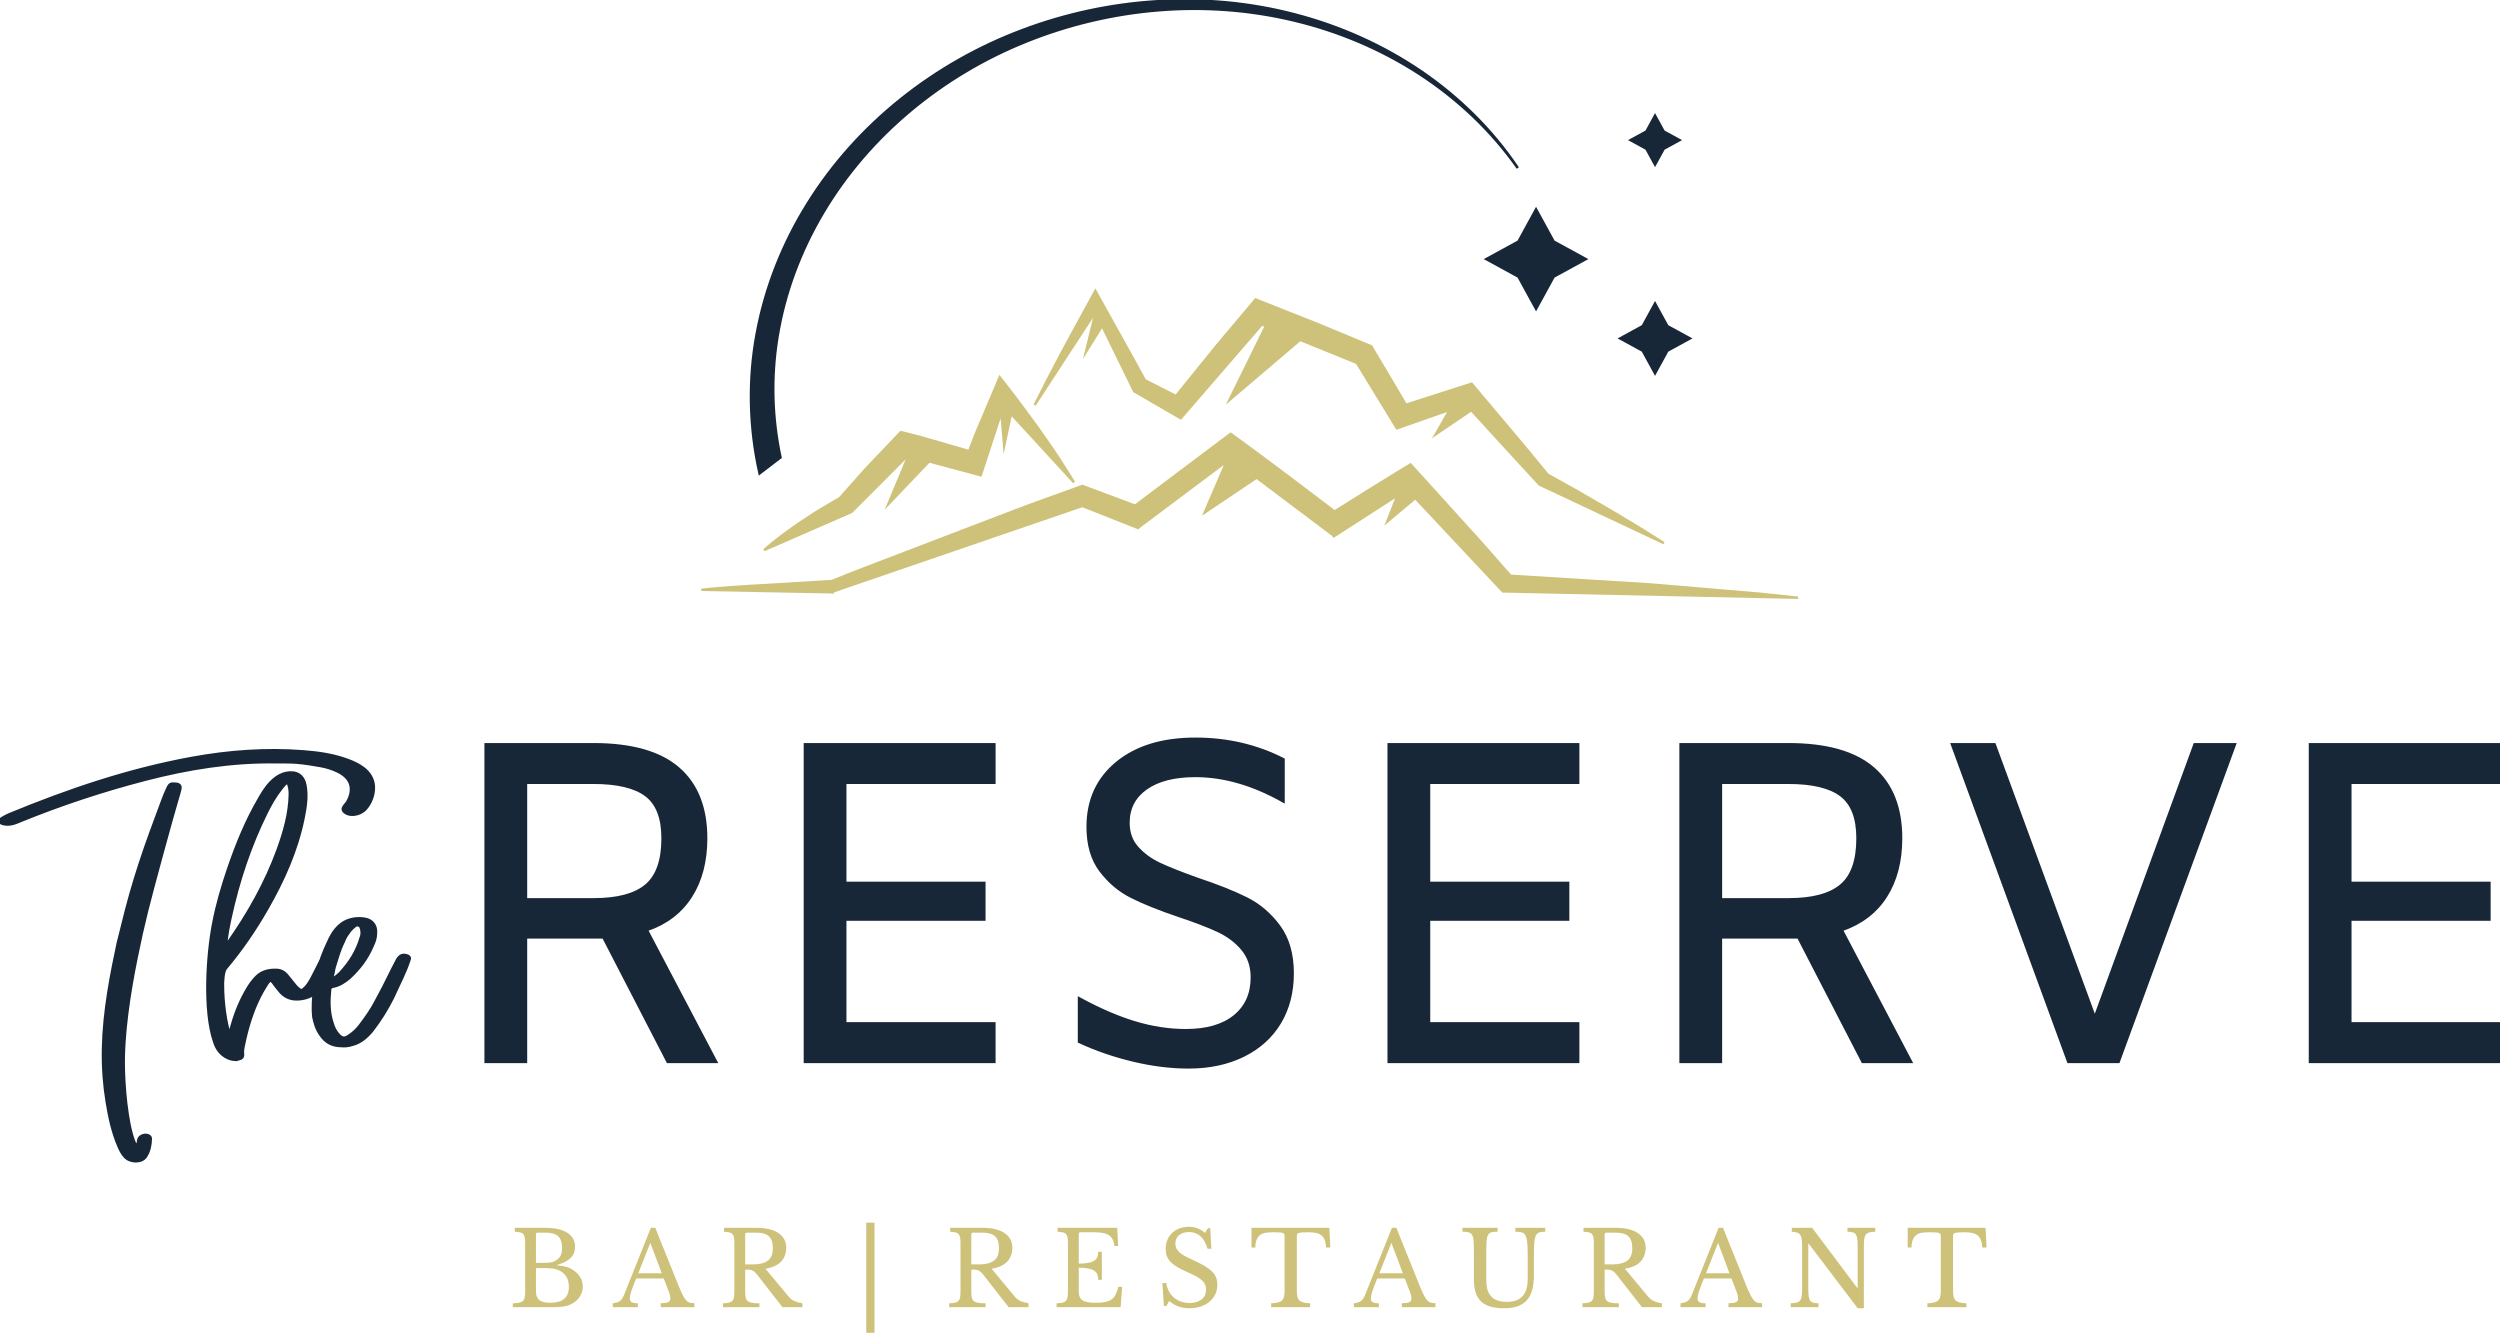 <?xml version="1.0" encoding="UTF-8" standalone="no"?>
<svg
   xmlns:dc="http://purl.org/dc/elements/1.1/"
   xmlns:cc="http://creativecommons.org/ns#"
   xmlns:rdf="http://www.w3.org/1999/02/22-rdf-syntax-ns#"
   xmlns:svg="http://www.w3.org/2000/svg"
   xmlns="http://www.w3.org/2000/svg"
   viewBox="0 0 1260.415 671.969"
   height="671.969"
   width="1260.414"
   xml:space="preserve"
   id="svg833"
   version="1.1"><defs
     id="defs837"><clipPath
       id="clipPath851"
       clipPathUnits="userSpaceOnUse"><path
         id="path849"
         d="M 0,1000 H 1000 V 0 H 0 Z" /></clipPath></defs><g
     transform="matrix(1.333,0,0,-1.333,-36.459,1002.652)"
     id="g841"><g
       id="g845"><g
         id="g853"
         transform="translate(235.447,259.441)"><path
           d="m 0,0 c 4.707,0 7.06,2.012 7.06,6.043 0,2.939 -1.209,4.992 -3.627,6.164 -0.416,0.182 -0.82,0.338 -1.209,0.469 -0.39,0.129 -0.845,0.226 -1.366,0.291 -0.519,0.064 -1.137,0.111 -1.852,0.137 -0.715,0.023 -1.593,0.039 -2.633,0.039 h -1.755 v -8.7 c 0,-1.584 0.416,-2.724 1.248,-3.41 C -3.302,0.342 -1.925,0 0,0 m -3.197,15.09 c 0.805,0 1.482,0.015 2.028,0.041 0.545,0.023 1.014,0.07 1.403,0.135 0.39,0.064 0.735,0.158 1.035,0.275 0.297,0.117 0.603,0.279 0.916,0.486 0.832,0.522 1.423,1.143 1.775,1.873 0.35,0.729 0.525,1.678 0.525,2.848 0,2.053 -0.501,3.529 -1.501,4.426 -1.002,0.896 -2.568,1.346 -4.699,1.346 h -3.003 c -0.442,0 -0.664,-0.221 -0.664,-0.663 V 15.09 Z M -14.156,-1.68 v 1.483 c 1.013,0.027 1.825,0.105 2.437,0.234 0.612,0.129 1.078,0.352 1.404,0.662 0.325,0.315 0.546,0.756 0.664,1.328 0.117,0.571 0.175,1.313 0.175,2.223 v 18.176 c 0,0.908 -0.046,1.64 -0.137,2.203 -0.091,0.557 -0.273,1 -0.545,1.324 -0.275,0.326 -0.671,0.545 -1.19,0.662 -0.521,0.117 -1.197,0.203 -2.029,0.256 v 1.479 h 11.662 c 3.51,0 6.24,-0.621 8.19,-1.87 C 8.425,25.232 9.4,23.475 9.4,21.213 9.4,19.5 8.859,18.096 7.781,17.004 6.702,15.91 4.992,15.014 2.653,14.311 v -0.155 c 0.806,-0.08 1.507,-0.168 2.105,-0.273 0.597,-0.106 1.131,-0.229 1.599,-0.369 0.468,-0.147 0.903,-0.323 1.307,-0.528 0.403,-0.211 0.8,-0.441 1.19,-0.703 2.313,-1.637 3.47,-3.691 3.47,-6.16 0,-1.381 -0.384,-2.658 -1.15,-3.842 C 10.406,1.098 9.334,0.166 7.957,-0.508 7.515,-0.742 7.06,-0.93 6.592,-1.072 6.123,-1.217 5.577,-1.334 4.953,-1.424 4.329,-1.516 3.608,-1.58 2.789,-1.621 1.971,-1.658 1.001,-1.68 -0.117,-1.68 Z"
           style="fill:#cec27a;fill-opacity:1;fill-rule:nonzero;stroke:none"
           id="path855" /></g><g
         id="g857"
         transform="translate(268.753,270.594)"><path
           d="M 0,0 H 8.893 L 4.563,11.506 Z M 9.634,-1.951 H -0.779 c -0.443,-1.067 -0.82,-2.006 -1.131,-2.824 -0.313,-0.821 -0.566,-1.53 -0.761,-2.127 -0.194,-0.598 -0.332,-1.108 -0.41,-1.52 -0.077,-0.42 -0.117,-0.754 -0.117,-1.017 0,-0.727 0.234,-1.225 0.702,-1.5 0.469,-0.272 1.248,-0.411 2.341,-0.411 v -1.482 h -9.478 v 1.482 c 0.598,0.08 1.112,0.182 1.541,0.315 0.429,0.129 0.806,0.312 1.131,0.545 0.325,0.234 0.61,0.541 0.858,0.916 0.247,0.375 0.488,0.838 0.721,1.383 L 4.759,17.197 h 1.676 l 8.853,-21.992 c 0.598,-1.457 1.118,-2.623 1.561,-3.49 0.442,-0.873 0.87,-1.529 1.287,-1.971 0.415,-0.443 0.863,-0.73 1.344,-0.859 0.481,-0.129 1.06,-0.194 1.737,-0.194 v -1.523 H 8.502 v 1.523 c 1.378,0 2.327,0.129 2.848,0.391 0.519,0.26 0.779,0.688 0.779,1.285 l -0.038,0.721 -0.137,0.721 c -0.065,0.261 -0.156,0.554 -0.273,0.878 -0.118,0.327 -0.267,0.709 -0.449,1.153 z"
           style="fill:#cec27a;fill-opacity:1;fill-rule:nonzero;stroke:none"
           id="path859" /></g><g
         id="g861"
         transform="translate(309.195,273.949)"><path
           d="m 0,0 h 2.77 c 2.598,0 4.529,0.475 5.791,1.424 1.26,0.945 1.89,2.515 1.89,4.699 0,2.106 -0.499,3.611 -1.501,4.523 -1.001,0.911 -2.568,1.366 -4.699,1.366 H 0.663 C 0.221,12.012 0,11.791 0,11.35 Z M 15.522,6.318 C 15.522,4.238 14.898,2.51 13.65,1.131 12.402,-0.25 10.413,-1.17 7.683,-1.639 l 8.619,-10.373 c 0.702,-0.859 1.475,-1.476 2.32,-1.855 0.846,-0.375 1.854,-0.656 3.024,-0.838 v -1.483 H 14.118 L 4.563,-3.941 C 4.225,-3.496 3.906,-3.146 3.607,-2.887 3.309,-2.629 2.997,-2.424 2.672,-2.283 2.347,-2.139 1.97,-2.049 1.541,-2.008 1.111,-1.973 0.598,-1.949 0,-1.949 v -8.115 c 0,-0.961 0.059,-1.747 0.176,-2.358 0.117,-0.613 0.363,-1.088 0.741,-1.424 0.376,-0.338 0.923,-0.566 1.638,-0.683 0.715,-0.117 1.658,-0.176 2.827,-0.176 v -1.483 H -8.385 v 1.483 c 0.909,0.027 1.644,0.105 2.203,0.234 0.56,0.129 0.994,0.352 1.307,0.662 0.312,0.315 0.52,0.756 0.624,1.329 0.104,0.57 0.156,1.312 0.156,2.222 V 7.918 c 0,0.908 -0.045,1.641 -0.135,2.203 -0.093,0.557 -0.275,1 -0.547,1.324 -0.274,0.326 -0.669,0.545 -1.19,0.662 -0.519,0.118 -1.196,0.204 -2.028,0.256 v 1.479 H 4.251 c 3.589,0 6.363,-0.662 8.326,-1.987 1.963,-1.326 2.945,-3.171 2.945,-5.537"
           style="fill:#cec27a;fill-opacity:1;fill-rule:nonzero;stroke:none"
           id="path863" /></g><path
         d="m 358.1,248.012 h -3.119 v 41.73 h 3.119 z"
         style="fill:#cec27a;fill-opacity:1;fill-rule:nonzero;stroke:none"
         id="path865" /><g
         id="g867"
         transform="translate(394.721,273.949)"><path
           d="m 0,0 h 2.77 c 2.598,0 4.529,0.475 5.791,1.424 1.26,0.945 1.89,2.515 1.89,4.699 0,2.106 -0.499,3.611 -1.501,4.523 -1.001,0.911 -2.568,1.366 -4.699,1.366 H 0.663 C 0.221,12.012 0,11.791 0,11.35 Z M 15.522,6.318 C 15.522,4.238 14.898,2.51 13.65,1.131 12.402,-0.25 10.413,-1.17 7.683,-1.639 l 8.619,-10.373 c 0.702,-0.859 1.475,-1.476 2.32,-1.855 0.846,-0.375 1.854,-0.656 3.024,-0.838 v -1.483 H 14.118 L 4.563,-3.941 C 4.225,-3.496 3.906,-3.146 3.607,-2.887 3.309,-2.629 2.997,-2.424 2.672,-2.283 2.347,-2.139 1.97,-2.049 1.541,-2.008 1.111,-1.973 0.598,-1.949 0,-1.949 v -8.115 c 0,-0.961 0.059,-1.747 0.176,-2.358 0.117,-0.613 0.363,-1.088 0.741,-1.424 0.376,-0.338 0.923,-0.566 1.638,-0.683 0.715,-0.117 1.658,-0.176 2.827,-0.176 v -1.483 H -8.385 v 1.483 c 0.909,0.027 1.644,0.105 2.203,0.234 0.56,0.129 0.994,0.352 1.307,0.662 0.312,0.315 0.52,0.756 0.624,1.329 0.104,0.57 0.156,1.312 0.156,2.222 V 7.918 c 0,0.908 -0.045,1.641 -0.135,2.203 -0.093,0.557 -0.275,1 -0.547,1.324 -0.274,0.326 -0.669,0.545 -1.19,0.662 -0.519,0.118 -1.196,0.204 -2.028,0.256 v 1.479 H 4.251 c 3.589,0 6.363,-0.662 8.326,-1.987 1.963,-1.326 2.945,-3.171 2.945,-5.537"
           style="fill:#cec27a;fill-opacity:1;fill-rule:nonzero;stroke:none"
           id="path869" /></g><g
         id="g871"
         transform="translate(435.359,274.262)"><path
           d="M 0,0 C 1.404,0 2.581,0.082 3.53,0.252 4.478,0.422 5.232,0.686 5.792,1.053 6.35,1.416 6.753,1.885 7,2.455 7.248,3.027 7.371,3.703 7.371,4.482 H 8.736 V -6.164 H 7.371 c 0,0.779 -0.111,1.457 -0.331,2.027 C 6.818,-3.563 6.429,-3.088 5.869,-2.713 5.31,-2.334 4.557,-2.051 3.607,-1.854 2.658,-1.658 1.456,-1.561 0,-1.561 v -8.816 c 0,-0.855 0.104,-1.564 0.312,-2.123 0.208,-0.561 0.565,-1.014 1.072,-1.365 0.509,-0.35 1.177,-0.598 2.01,-0.742 0.831,-0.141 1.857,-0.213 3.081,-0.213 1.377,0 2.546,0.095 3.509,0.293 0.961,0.195 1.768,0.523 2.418,0.992 0.65,0.469 1.169,1.084 1.561,1.851 0.39,0.768 0.715,1.723 0.974,2.87 h 1.482 L 15.835,-16.5 h -24.22 v 1.482 c 0.909,0.028 1.644,0.106 2.203,0.235 0.56,0.129 0.994,0.351 1.307,0.662 0.312,0.314 0.52,0.756 0.624,1.328 0.104,0.57 0.156,1.313 0.156,2.223 V 7.605 c 0,0.909 -0.045,1.641 -0.135,2.204 -0.093,0.556 -0.275,1 -0.547,1.324 -0.274,0.326 -0.669,0.545 -1.19,0.662 -0.519,0.117 -1.196,0.203 -2.028,0.256 v 1.478 h 22.542 l 0.351,-6.861 h -1.365 c -0.156,1.037 -0.41,1.893 -0.76,2.555 -0.351,0.662 -0.834,1.189 -1.443,1.58 -0.612,0.388 -1.386,0.662 -2.321,0.816 -0.937,0.158 -2.068,0.235 -3.393,0.235 H 0.663 C 0.221,11.854 0,11.635 0,11.191 Z"
           style="fill:#cec27a;fill-opacity:1;fill-rule:nonzero;stroke:none"
           id="path873" /></g><g
         id="g875"
         transform="translate(466.986,266.93)"><path
           d="m 0,0 h 1.443 c 0.182,-1.17 0.528,-2.225 1.035,-3.162 0.506,-0.934 1.143,-1.729 1.91,-2.379 0.767,-0.65 1.65,-1.148 2.652,-1.5 1.001,-0.352 2.086,-0.527 3.257,-0.527 1.923,0 3.445,0.457 4.562,1.365 1.119,0.912 1.678,2.144 1.678,3.707 0,0.646 -0.111,1.248 -0.333,1.793 -0.221,0.547 -0.59,1.074 -1.11,1.578 -0.522,0.51 -1.216,1.008 -2.087,1.504 C 12.135,2.873 11.038,3.406 9.712,3.975 8.1,4.678 6.747,5.355 5.656,6.006 4.563,6.652 3.691,7.332 3.043,8.033 c -0.65,0.699 -1.112,1.449 -1.385,2.24 -0.273,0.795 -0.41,1.7 -0.41,2.713 0,1.196 0.216,2.301 0.644,3.315 0.428,1.015 1.034,1.892 1.813,2.633 0.78,0.738 1.703,1.312 2.77,1.716 1.065,0.403 2.235,0.604 3.509,0.604 1.145,0 2.209,-0.182 3.199,-0.545 0.987,-0.365 1.989,-0.949 3.003,-1.758 l 1.013,1.758 h 0.898 l 0.429,-7.764 h -1.443 c -0.624,2.133 -1.527,3.721 -2.711,4.758 -1.184,1.043 -2.607,1.563 -4.27,1.563 -1.586,0 -2.848,-0.391 -3.784,-1.17 -0.936,-0.78 -1.403,-1.834 -1.403,-3.158 0,-0.627 0.104,-1.19 0.312,-1.7 C 5.435,12.732 5.773,12.252 6.24,11.797 6.709,11.34 7.318,10.887 8.073,10.432 8.827,9.975 9.764,9.5 10.881,9.008 12.806,8.15 14.404,7.35 15.679,6.609 c 1.272,-0.742 2.288,-1.48 3.042,-2.224 0.753,-0.739 1.286,-1.518 1.598,-2.338 0.312,-0.82 0.469,-1.734 0.469,-2.75 0,-1.299 -0.261,-2.496 -0.781,-3.59 -0.52,-1.09 -1.248,-2.027 -2.184,-2.807 -0.936,-0.779 -2.053,-1.382 -3.353,-1.812 -1.301,-0.432 -2.731,-0.643 -4.29,-0.643 -1.483,0 -2.815,0.205 -3.998,0.621 -1.184,0.416 -2.386,1.12 -3.608,2.108 L 1.482,-8.736 H 0.586 Z"
           style="fill:#cec27a;fill-opacity:1;fill-rule:nonzero;stroke:none"
           id="path877" /></g><g
         id="g879"
         transform="translate(530.518,280.344)"><path
           d="m 0,0 h -1.6 c -0.076,1.119 -0.259,2.055 -0.545,2.807 -0.287,0.756 -0.697,1.347 -1.23,1.775 -0.533,0.428 -1.201,0.736 -2.01,0.918 -0.803,0.182 -1.765,0.271 -2.883,0.271 -0.962,0 -1.736,-0.017 -2.32,-0.058 -0.586,-0.037 -1.033,-0.111 -1.348,-0.213 -0.31,-0.104 -0.511,-0.227 -0.603,-0.373 l -0.135,-0.563 v -20.865 c 0,-0.832 0.059,-1.547 0.174,-2.144 0.117,-0.598 0.352,-1.086 0.703,-1.465 0.348,-0.375 0.858,-0.662 1.52,-0.856 0.662,-0.195 1.541,-0.306 2.631,-0.334 v -1.482 h -14.743 v 1.482 c 1.096,0.028 1.979,0.139 2.655,0.334 0.673,0.194 1.189,0.481 1.541,0.856 0.351,0.379 0.586,0.867 0.703,1.465 0.115,0.597 0.174,1.312 0.174,2.144 V 4.564 l -0.139,0.563 c -0.088,0.146 -0.27,0.269 -0.545,0.373 -0.271,0.102 -0.656,0.176 -1.148,0.213 -0.495,0.041 -1.161,0.058 -1.993,0.058 -1.013,0 -1.957,-0.037 -2.824,-0.117 C -24.838,5.578 -25.59,5.35 -26.227,4.975 -26.865,4.594 -27.381,4.02 -27.768,3.238 -28.16,2.459 -28.367,1.377 -28.393,0 h -1.442 v 7.447 h 29.442 z"
           style="fill:#cec27a;fill-opacity:1;fill-rule:nonzero;stroke:none"
           id="path881" /></g><g
         id="g883"
         transform="translate(549.039,270.594)"><path
           d="M 0,0 H 8.895 L 4.564,11.506 Z M 9.637,-1.951 H -0.779 C -1.219,-3.018 -1.596,-3.957 -1.91,-4.775 -2.221,-5.596 -2.473,-6.305 -2.668,-6.902 -2.865,-7.5 -3,-8.01 -3.078,-8.422 c -0.08,-0.42 -0.117,-0.754 -0.117,-1.017 0,-0.727 0.234,-1.225 0.699,-1.5 0.469,-0.272 1.248,-0.411 2.344,-0.411 v -1.482 h -9.481 v 1.482 c 0.598,0.08 1.113,0.182 1.541,0.315 0.432,0.129 0.809,0.312 1.131,0.545 0.328,0.234 0.613,0.541 0.861,0.916 0.246,0.375 0.487,0.838 0.721,1.383 L 4.762,17.197 h 1.676 l 8.853,-21.992 c 0.598,-1.457 1.115,-2.623 1.561,-3.49 0.439,-0.873 0.867,-1.529 1.287,-1.971 0.412,-0.443 0.863,-0.73 1.343,-0.859 0.481,-0.129 1.061,-0.194 1.735,-0.194 v -1.523 H 8.502 v 1.523 c 1.381,0 2.33,0.129 2.848,0.391 0.521,0.26 0.779,0.688 0.779,1.285 l -0.035,0.721 -0.137,0.721 c -0.068,0.261 -0.156,0.554 -0.273,0.878 -0.118,0.327 -0.27,0.709 -0.452,1.153 z"
           style="fill:#cec27a;fill-opacity:1;fill-rule:nonzero;stroke:none"
           id="path885" /></g><g
         id="g887"
         transform="translate(607.502,269.853)"><path
           d="m 0,0 c 0,-2.055 -0.203,-3.859 -0.604,-5.42 -0.404,-1.562 -1.052,-2.863 -1.951,-3.9 -0.896,-1.043 -2.06,-1.828 -3.49,-2.362 -1.43,-0.533 -3.158,-0.797 -5.185,-0.797 -1.928,0 -3.604,0.188 -5.034,0.563 -1.429,0.379 -2.625,1.002 -3.586,1.875 -0.963,0.867 -1.677,2.008 -2.144,3.41 -0.469,1.406 -0.703,3.135 -0.703,5.186 V 8.854 c 0,1.923 -0.047,3.406 -0.137,4.443 -0.092,1.043 -0.357,1.81 -0.801,2.303 -0.31,0.339 -0.732,0.566 -1.265,0.683 -0.534,0.117 -1.243,0.176 -2.127,0.176 v 1.479 h 13.3 v -1.479 c -0.884,0 -1.599,-0.053 -2.144,-0.156 -0.547,-0.106 -0.979,-0.364 -1.289,-0.78 -0.363,-0.468 -0.598,-1.218 -0.703,-2.244 -0.102,-1.025 -0.155,-2.502 -0.155,-4.425 v -10.61 c 0,-1.324 0.137,-2.502 0.411,-3.527 0.271,-1.028 0.72,-1.899 1.343,-2.613 0.625,-0.715 1.436,-1.254 2.438,-1.62 1.002,-0.367 2.23,-0.548 3.685,-0.548 2.6,0 4.551,0.724 5.852,2.168 1.301,1.441 1.951,3.568 1.951,6.375 v 9.398 c 0,2.314 -0.094,4.07 -0.275,5.268 -0.182,1.195 -0.52,2.039 -1.014,2.531 -0.363,0.34 -0.818,0.554 -1.365,0.644 -0.545,0.094 -1.223,0.139 -2.028,0.139 v 1.479 H 4.291 V 16.459 C 3.457,16.459 2.773,16.391 2.244,16.262 1.711,16.133 1.289,15.846 0.975,15.406 0.586,14.859 0.324,14.006 0.195,12.852 0.064,11.691 0,10.037 0,7.877 Z"
           style="fill:#cec27a;fill-opacity:1;fill-rule:nonzero;stroke:none"
           id="path889" /></g><g
         id="g891"
         transform="translate(634.256,273.949)"><path
           d="m 0,0 h 2.768 c 2.601,0 4.533,0.475 5.793,1.424 1.259,0.945 1.892,2.515 1.892,4.699 0,2.106 -0.502,3.611 -1.504,4.523 -1.002,0.911 -2.566,1.366 -4.699,1.366 H 0.662 C 0.219,12.012 0,11.791 0,11.35 Z M 15.521,6.318 C 15.521,4.238 14.896,2.51 13.648,1.131 12.4,-0.25 10.412,-1.17 7.684,-1.639 l 8.619,-10.373 c 0.701,-0.859 1.474,-1.476 2.32,-1.855 0.844,-0.375 1.852,-0.656 3.022,-0.838 v -1.483 H 14.117 L 4.564,-3.941 C 4.225,-3.496 3.904,-3.146 3.605,-2.887 3.307,-2.629 2.996,-2.424 2.672,-2.283 2.346,-2.139 1.969,-2.049 1.541,-2.008 1.113,-1.973 0.598,-1.949 0,-1.949 v -8.115 c 0,-0.961 0.059,-1.747 0.176,-2.358 0.117,-0.613 0.363,-1.088 0.74,-1.424 0.375,-0.338 0.924,-0.566 1.639,-0.683 0.715,-0.117 1.658,-0.176 2.826,-0.176 v -1.483 H -8.385 v 1.483 c 0.91,0.027 1.643,0.105 2.203,0.234 0.559,0.129 0.996,0.352 1.307,0.662 0.312,0.315 0.521,0.756 0.623,1.329 0.104,0.57 0.156,1.312 0.156,2.222 V 7.918 c 0,0.908 -0.045,1.641 -0.134,2.203 -0.092,0.557 -0.274,1 -0.549,1.324 -0.272,0.326 -0.668,0.545 -1.19,0.662 -0.517,0.118 -1.195,0.204 -2.027,0.256 v 1.479 H 4.25 c 3.59,0 6.363,-0.662 8.326,-1.987 1.963,-1.326 2.945,-3.171 2.945,-5.537"
           style="fill:#cec27a;fill-opacity:1;fill-rule:nonzero;stroke:none"
           id="path893" /></g><g
         id="g895"
         transform="translate(672.594,270.594)"><path
           d="M 0,0 H 8.891 L 4.564,11.506 Z M 9.633,-1.951 H -0.779 C -1.223,-3.018 -1.6,-3.957 -1.91,-4.775 -2.225,-5.596 -2.477,-6.305 -2.672,-6.902 -2.865,-7.5 -3.004,-8.01 -3.08,-8.422 c -0.078,-0.42 -0.117,-0.754 -0.117,-1.017 0,-0.727 0.232,-1.225 0.701,-1.5 0.469,-0.272 1.248,-0.411 2.34,-0.411 v -1.482 h -9.477 v 1.482 c 0.598,0.08 1.113,0.182 1.541,0.315 0.428,0.129 0.805,0.312 1.131,0.545 0.324,0.234 0.609,0.541 0.857,0.916 0.247,0.375 0.487,0.838 0.721,1.383 L 4.758,17.197 h 1.678 l 8.851,-21.992 c 0.6,-1.457 1.119,-2.623 1.561,-3.49 0.443,-0.873 0.871,-1.529 1.287,-1.971 0.416,-0.443 0.863,-0.73 1.347,-0.859 0.481,-0.129 1.057,-0.194 1.735,-0.194 v -1.523 H 8.502 v 1.523 c 1.377,0 2.326,0.129 2.848,0.391 0.517,0.26 0.779,0.688 0.779,1.285 l -0.039,0.721 -0.137,0.721 c -0.064,0.261 -0.156,0.554 -0.273,0.878 -0.117,0.327 -0.266,0.709 -0.448,1.153 z"
           style="fill:#cec27a;fill-opacity:1;fill-rule:nonzero;stroke:none"
           id="path897" /></g><g
         id="g899"
         transform="translate(729.963,257.375)"><path
           d="m 0,0 -18.527,24.41 h -0.157 V 7.758 c 0,-1.301 0.045,-2.326 0.139,-3.078 0.09,-0.754 0.272,-1.34 0.545,-1.756 0.271,-0.416 0.662,-0.692 1.168,-0.82 0.508,-0.129 1.178,-0.208 2.01,-0.235 V 0.387 h -10.491 v 1.482 c 0.911,0.027 1.643,0.111 2.204,0.256 0.558,0.143 0.996,0.406 1.306,0.799 0.313,0.39 0.522,0.943 0.623,1.658 0.104,0.715 0.157,1.682 0.157,2.906 V 23.32 c 0,1.09 -0.045,1.996 -0.135,2.711 -0.092,0.715 -0.274,1.28 -0.549,1.696 -0.272,0.416 -0.668,0.709 -1.189,0.878 -0.518,0.17 -1.196,0.28 -2.028,0.333 v 1.478 h 7.723 L -0.158,7.682 H 0 v 15.367 c 0,1.273 -0.047,2.293 -0.139,3.06 -0.09,0.768 -0.271,1.36 -0.545,1.776 -0.275,0.416 -0.664,0.685 -1.171,0.818 -0.506,0.131 -1.174,0.207 -2.006,0.235 v 1.478 H 6.629 V 28.938 C 5.719,28.91 4.982,28.826 4.424,28.682 3.863,28.541 3.43,28.271 3.117,27.885 2.807,27.492 2.598,26.936 2.492,26.207 2.391,25.477 2.338,24.516 2.338,23.32 V 0 Z"
           style="fill:#cec27a;fill-opacity:1;fill-rule:nonzero;stroke:none"
           id="path901" /></g><g
         id="g903"
         transform="translate(778.709,280.344)"><path
           d="m 0,0 h -1.6 c -0.076,1.119 -0.257,2.055 -0.545,2.807 -0.287,0.756 -0.693,1.347 -1.226,1.775 -0.533,0.428 -1.205,0.736 -2.01,0.918 -0.807,0.182 -1.767,0.271 -2.887,0.271 -0.961,0 -1.734,-0.017 -2.32,-0.058 -0.586,-0.037 -1.033,-0.111 -1.344,-0.213 -0.314,-0.104 -0.515,-0.227 -0.607,-0.373 l -0.135,-0.563 v -20.865 c 0,-0.832 0.059,-1.547 0.176,-2.144 0.117,-0.598 0.352,-1.086 0.701,-1.465 0.352,-0.375 0.858,-0.662 1.524,-0.856 0.662,-0.195 1.537,-0.306 2.63,-0.334 v -1.482 h -14.742 v 1.482 c 1.092,0.028 1.975,0.139 2.651,0.334 0.677,0.194 1.189,0.481 1.541,0.856 0.351,0.379 0.586,0.867 0.703,1.465 0.117,0.597 0.176,1.312 0.176,2.144 V 4.564 l -0.137,0.563 c -0.092,0.146 -0.274,0.269 -0.545,0.373 -0.274,0.102 -0.656,0.176 -1.152,0.213 -0.495,0.041 -1.157,0.058 -1.989,0.058 -1.013,0 -1.957,-0.037 -2.828,-0.117 C -24.834,5.578 -25.59,5.35 -26.227,4.975 -26.865,4.594 -27.377,4.02 -27.768,3.238 -28.156,2.459 -28.365,1.377 -28.391,0 h -1.441 v 7.447 h 29.443 z"
           style="fill:#cec27a;fill-opacity:1;fill-rule:nonzero;stroke:none"
           id="path905" /></g><g
         style="stroke:#182738;stroke-opacity:1;fill:#182738;fill-opacity:1"
         id="g907"
         transform="translate(601.689,660.808)"><path
           d="M 0,0 6.627,12.123 13.26,0 25.377,-6.627 13.26,-13.257 6.627,-25.377 0,-13.257 l -12.123,6.63 z"
           style="fill:#182738;fill-opacity:1;fill-rule:nonzero;stroke:#182738;stroke-opacity:1"
           id="path909" /></g><g
         style="stroke:#182738;stroke-opacity:1;fill:#182738;fill-opacity:1"
         id="g911"
         transform="translate(650.07,702.427)"><path
           d="M 0,0 3.246,5.941 6.498,0 12.434,-3.246 6.498,-6.495 3.246,-12.434 0,-6.495 -5.941,-3.246 Z"
           style="fill:#182738;fill-opacity:1;fill-rule:nonzero;stroke:#182738;stroke-opacity:1"
           id="path913" /></g><g
         style="stroke:#182738;stroke-opacity:1;fill:#182738;fill-opacity:1"
         id="g915"
         transform="translate(648.676,628.821)"><path
           d="M 0,0 4.641,8.484 9.281,0 17.766,-4.641 9.281,-9.281 4.641,-17.766 0,-9.281 l -8.484,4.64 z"
           style="fill:#182738;fill-opacity:1;fill-rule:nonzero;stroke:#182738;stroke-opacity:1"
           id="path917" /></g><g
         id="g919"
         transform="translate(349.525,558.112)"><path
           d="m 0,0 0.117,0.053 0.1,0.097 20.15,20.165 -7.942,-19.037 16.948,17.751 18.964,-5.09 0.712,-0.19 0.225,0.691 7.008,21.373 1.143,-13.535 3.035,14.329 23.265,-25.334 0.665,0.607 c -3.475,5.795 -7.158,11.4 -11.01,16.851 -1.884,2.764 -3.835,5.468 -5.83,8.13 -1.992,2.667 -3.926,5.388 -5.962,8.011 l -5.76,7.417 -4.011,-9.48 -5.414,-12.803 -2.335,-6.024 c -2.402,0.709 -4.813,1.395 -7.215,2.099 -4.582,1.286 -9.118,2.735 -13.738,3.887 L 18.398,31.146 15.267,27.858 4.819,16.893 -4.808,6.042 C -6.864,4.854 -8.903,3.63 -10.954,2.433 c -2.631,-1.48 -5.13,-3.258 -7.696,-4.887 -2.576,-1.607 -5.013,-3.519 -7.527,-5.263 -2.458,-1.871 -4.892,-3.797 -7.251,-5.888 l 0.366,-0.824 z"
           style="fill:#cec27a;fill-opacity:1;fill-rule:nonzero;stroke:none"
           id="path921" /></g><g
         id="g923"
         transform="translate(440.747,631.976)"><path
           d="m 0,0 -3.797,-15.585 7.219,11.613 11.695,-23.956 0.085,-0.174 0.17,-0.099 17.394,-10.083 0.506,-0.291 0.384,0.443 30.343,35.104 0.75,-0.305 -14.546,-29.552 28.181,23.993 -0.082,0.063 21.176,-8.585 14.941,-24.4 0.328,-0.537 0.592,0.207 18.58,6.519 -5.719,-9.96 14.783,10.031 25.495,-27.786 0.082,-0.09 0.105,-0.049 47.109,-22.184 0.387,0.814 c -3.709,2.305 -7.365,4.717 -11.115,6.935 -3.744,2.234 -7.453,4.541 -11.238,6.691 l -11.303,6.547 -10.26,5.713 c -4.201,5.189 -8.449,10.331 -12.767,15.41 l -13.336,15.832 -2.813,3.335 -4.564,-1.466 -20.209,-6.488 c -3.862,6.609 -7.817,13.153 -11.713,19.735 l -1.301,2.193 -2.502,1.037 -18.088,7.507 -18.211,7.219 -5.414,2.144 -3.598,-4.33 C 52.72,-2.862 47.546,-8.747 42.674,-14.891 L 31.26,-28.998 19.957,-23.262 c -2.323,4.319 -4.737,8.593 -7.104,12.891 L 4.696,4.289 0.879,11.148 -2.61,4.726 c -3.369,-6.208 -6.824,-12.363 -10.125,-18.613 -3.334,-6.23 -6.566,-12.529 -9.718,-18.876 l 0.756,-0.489 z"
           style="fill:#cec27a;fill-opacity:1;fill-rule:nonzero;stroke:none"
           id="path925" /></g><g
         id="g927"
         transform="translate(693.506,528.023)"><path
           d="m 0,0 -13.928,1.197 -27.849,2.368 -52.869,3.266 c -5.327,6.045 -10.588,12.149 -16.038,18.077 l -17.847,19.704 -4.061,4.48 -5.396,-3.299 c -7.828,-4.786 -15.616,-9.633 -23.362,-14.54 -11.472,8.646 -22.869,17.396 -34.488,25.852 l -4.875,3.548 -4.708,-3.539 -17.411,-13.093 -14.06,-10.605 -17.261,6.439 -2.655,0.991 -2.37,-0.87 c -7.769,-2.846 -15.571,-5.559 -23.302,-8.514 l -23.18,-8.865 -23.156,-8.863 c -7.597,-2.95 -15.188,-5.718 -22.714,-8.88 l -24.331,-1.482 c -8.549,-0.448 -19.067,-1.137 -25.067,-1.85 V 0.623 l 50.136,-0.957 h 0.091 l 0.088,0.469 93.791,32.173 20.906,-8.259 0.41,-0.073 0.355,0.437 31.863,23.874 -8.268,-19.219 20.655,13.881 28.655,-21.562 0.463,-0.695 0.48,0.31 22.776,14.682 -4.032,-10.316 11.661,9.777 32.748,-34.908 0.193,-0.208 0.287,-0.006 111.563,-2.4 0.023,0.899 z"
           style="fill:#cec27a;fill-opacity:1;fill-rule:nonzero;stroke:none"
           id="path929" /></g><g
         style="stroke:#182738;stroke-opacity:1;fill:#182738;fill-opacity:1"
         id="g931"
         transform="translate(564.729,725.242)"><path
           d="m 0,0 c -14.408,9.795 -30.574,16.995 -47.473,21.411 -33.82,8.915 -70.479,6.472 -103.303,-5.932 -32.871,-12.344 -62.168,-35.171 -80.997,-65.354 -9.419,-15.035 -16.149,-31.862 -19.377,-49.447 -3.229,-17.359 -2.822,-35.54 1.075,-52.748 l 7.854,6.007 c -3.193,14.928 -3.618,30.311 -1.169,45.402 2.681,16.615 8.696,32.719 17.376,47.268 17.347,29.214 45.118,51.969 76.869,64.679 31.782,12.791 67.559,16.001 101.127,7.943 C -31.266,15.235 -15.123,8.471 -0.621,-0.937 13.875,-10.335 26.695,-22.423 36.686,-36.62 27.006,-22.21 14.402,-9.784 0,0"
           style="fill:#182738;fill-opacity:1;fill-rule:nonzero;stroke:#182738;stroke-opacity:1"
           id="path933" /></g><g
         style="fill:#182738;fill-opacity:1;stroke:#182738;stroke-opacity:1"
         id="g935"
         transform="translate(72.289,318.461)"><path
           d="m 0,0 c -2.396,5.479 -3.569,11.174 -4.518,16.908 -0.521,3.164 -0.898,6.352 -1.139,9.549 -0.533,7.111 -0.34,14.176 0.358,21.264 0.701,7.093 1.873,14.134 3.264,21.125 0.524,2.64 1.089,5.273 1.68,8.125 0,0 1.352,5.365 1.595,6.371 4.295,17.812 8.718,30.215 15.176,47.39 0.701,1.868 1.159,3.081 2.022,4.881 0.859,1.795 1.265,1.826 3.293,1.633 1.231,-0.115 1.684,-0.861 1.529,-1.711 -0.105,-0.703 -0.315,-1.392 -0.521,-2.08 C 19.903,124.004 12.328,96.105 10.631,89.156 L 8.59,80.566 C 7.922,77.521 7.271,74.473 6.655,71.418 5.237,64.408 3.995,57.359 3.111,50.26 2.232,43.209 1.657,36.072 1.86,28.963 2.02,23.361 2.469,17.75 3.318,12.209 3.686,9.82 4.126,7.434 4.757,5.096 5.205,3.438 5.723,1.711 6.635,0.238 7.314,0.973 7.232,1.908 7.447,2.748 7.831,4.23 10.223,4.979 11.543,4.047 11.943,3.764 12.069,3.348 12.056,2.92 11.979,0.564 11.532,-1.717 10.237,-3.697 8.699,-6.055 4.354,-6.066 2.271,-3.787 1.243,-2.664 0.587,-1.346 0,0 m -44.936,123.125 c -0.091,0.686 0.54,1.018 1.05,1.309 0.776,0.445 1.557,0.892 2.379,1.23 22.419,9.26 45.303,17.022 69.234,21.369 13.922,2.531 27.951,3.563 42.086,2.467 5.643,-0.437 11.246,-1.227 16.61,-3.189 2.15,-0.788 4.229,-1.717 6.071,-3.106 2.264,-1.703 3.825,-4.121 3.935,-7.002 0.113,-3.027 -1.035,-6.158 -3.036,-8.418 -1.512,-1.705 -4.328,-2.617 -6.495,-2.019 -0.833,0.23 -2.459,1.099 -2.122,2.255 0.254,0.87 1.157,1.577 1.62,2.348 1.07,1.777 1.718,4.016 1.332,6.092 -0.504,2.705 -2.794,4.5 -5.164,5.6 -1.988,0.923 -4.079,1.58 -6.229,1.957 -2.931,0.511 -5.874,1.011 -8.835,1.267 -2.66,0.233 -5.351,0.129 -8.029,0.174 -16.777,0.268 -33.192,-2.387 -49.382,-6.584 -16.051,-4.164 -31.769,-9.352 -47.131,-15.598 -0.827,-0.336 -1.642,-0.72 -2.494,-0.972 -1.242,-0.373 -2.523,-0.575 -3.821,-0.291 -0.676,0.146 -1.468,0.269 -1.579,1.111"
           style="fill:#182738;fill-opacity:1;fill-rule:nonzero;stroke:#182738;stroke-opacity:1"
           id="path937" /></g><g
         style="fill:#182738;fill-opacity:1;stroke:#182738;stroke-opacity:1"
         id="g939"
         transform="translate(113.532,395.594)"><path
           d="m 0,0 c 7.751,11.027 14.356,22.674 18.96,35.389 2.406,6.675 4.369,13.482 4.511,20.664 0.03,1.588 -0.153,3.123 -0.877,4.697 C 21.517,60.078 20.863,59.16 20.18,58.293 17.988,55.516 16.231,52.457 14.662,49.303 8.368,36.625 3.976,23.297 0.966,9.488 0.246,6.215 -0.357,2.91 -0.736,-0.551 -0.243,-0.461 -0.142,-0.199 0,0 m 3.894,-44.104 c -2.446,-0.609 -7.318,1.051 -9,6.588 v 0.004 c -4.108,11.75 -2.66,33.248 -0.374,44.869 l 0.004,0.022 c 1.341,7.041 3.363,13.947 5.706,20.789 3.12,9.131 6.75,18.059 11.649,26.416 1.465,2.52 5.696,10.455 12.813,9.758 2.402,-0.238 4.041,-1.92 4.572,-4.643 0.829,-4.254 0.141,-8.435 -0.699,-12.584 C 26.096,34.938 21.078,23.746 14.948,13.023 10.389,5.018 5.203,-2.563 -0.724,-9.617 -1.193,-10.178 -1.55,-11.234 -1.733,-13 c -0.084,-1.041 -0.162,-1.875 -0.162,-2.139 -0.035,-8.257 1.15,-14.564 2.447,-19.529 0.539,2.121 0.885,3.096 1.073,3.76 1.366,4.808 3.289,9.437 5.943,13.834 0.911,1.504 1.961,2.926 3.244,4.22 1.999,2.02 4.616,2.645 7.493,2.581 1.577,-0.038 2.916,-0.672 3.879,-1.774 0.86,-0.982 1.622,-2.033 2.463,-3.027 0.934,-1.102 1.683,-2.365 3.249,-2.987 1.839,1.219 2.853,2.928 3.792,4.657 1.045,1.933 1.947,3.925 2.988,5.861 0.825,1.537 2.172,2.15 4.073,1.996 0.997,-0.08 1.515,-0.482 1.258,-1.258 -1.267,-3.806 -2.181,-7.746 -5.268,-10.906 -1.883,-1.928 -4.157,-3.144 -7.072,-3.541 -3.127,-0.422 -5.645,0.336 -7.604,2.432 -0.841,0.902 -1.542,1.9 -2.316,2.853 -0.476,0.582 -0.728,1.319 -1.637,1.781 -0.929,-0.627 -1.403,-1.57 -1.947,-2.441 -3.257,-5.228 -5.313,-10.832 -6.879,-16.578 -0.526,-1.932 -0.937,-3.887 -1.349,-5.84 -0.197,-0.932 -0.366,-1.865 -0.255,-2.836 0.151,-1.365 -0.313,-1.857 -1.784,-2.223 z"
           style="fill:#182738;fill-opacity:1;fill-rule:nonzero;stroke:#182738;stroke-opacity:1"
           id="path941" /></g><g
         style="fill:#182738;fill-opacity:1;stroke:#182738;stroke-opacity:1"
         id="g943"
         transform="translate(155.905,384.086)"><path
           d="m 0,0 c 1.793,1.943 3.438,4.037 4.784,6.279 1.346,2.242 2.392,4.635 3.14,7.176 0.299,0.748 0.448,1.645 0.299,2.543 0,0.447 -0.15,1.045 -0.449,1.645 C 7.476,17.939 7.176,18.09 6.729,18.24 6.43,18.24 6.13,18.09 5.831,17.939 5.383,17.643 4.934,17.193 4.485,16.744 4.037,16.297 3.588,15.848 3.289,15.25 2.541,14.352 1.944,13.305 1.495,12.109 0.599,10.316 -0.149,8.371 -0.747,6.43 -1.196,4.934 -1.645,3.438 -2.093,2.094 L -2.542,-0.15 C -2.691,-0.598 -2.991,-1.793 -2.84,-1.943 -1.645,-1.645 -0.897,-0.748 0,0 m -7.326,-23.322 c -1.494,2.092 -2.242,4.484 -2.691,6.877 -0.15,1.045 -0.598,7.924 1.346,16.295 0.896,4.037 2.392,8.074 4.187,11.812 1.046,2.391 2.241,4.484 4.185,6.277 2.392,2.245 5.831,3.141 9.269,2.694 3.139,-0.301 4.934,-2.543 4.635,-5.533 0,-1.795 -0.598,-3.438 -1.345,-4.934 C 10.316,5.531 7.325,1.645 3.588,-1.793 1.793,-3.289 -0.149,-4.635 -2.691,-5.084 c -0.747,-0.148 -1.046,-0.598 -1.046,-1.195 -0.449,-4.186 -0.449,-8.522 0.897,-12.559 0.447,-1.644 1.195,-3.139 2.392,-4.484 1.495,-1.496 2.392,-1.346 3.886,-0.301 1.646,1.047 2.841,2.244 4.038,3.738 2.392,3.141 4.633,6.28 6.428,9.867 3.953,7.188 4.926,9.873 7.924,15.401 0.897,1.346 1.943,1.793 3.439,1.346 0.747,-0.151 1.366,-0.749 1.067,-1.497 -1.814,-5.443 -3.362,-7.996 -6.3,-14.502 -2.243,-4.484 -4.784,-8.521 -7.774,-12.408 -2.093,-2.543 -4.486,-4.635 -7.625,-5.383 -1.197,-0.449 -2.989,-0.597 -4.187,-0.449 -3.439,0 -5.979,1.496 -7.774,4.188"
           style="fill:#182738;fill-opacity:1;fill-rule:nonzero;stroke:#182738;stroke-opacity:1"
           id="path945" /></g><g
         style="fill:#182738;fill-opacity:1;stroke:#182738;stroke-opacity:1"
         id="g947"
         transform="translate(271.701,417.258)"><path
           d="M 0,0 C 4.197,3.508 6.296,9.459 6.296,17.855 6.296,25.559 4.197,30.992 0,34.156 -4.199,37.318 -10.841,38.9 -19.924,38.9 h -25.53 V -5.26 h 25.703 c 8.97,0 15.552,1.752 19.751,5.26 m 8.194,-66.67 -24.323,47.092 h -1.725 -27.6 V -66.67 h -15.18 V 53.389 h 40.71 c 14.374,0 25.07,-3.018 32.085,-9.055 7.013,-6.039 10.523,-14.865 10.523,-26.479 0,-8.625 -1.898,-15.929 -5.693,-21.908 -3.795,-5.98 -9.374,-10.236 -16.732,-12.765 l 26.22,-49.852 z"
           style="fill:#182738;fill-opacity:1;fill-rule:nonzero;stroke:#182738;stroke-opacity:1"
           id="path949" /></g><g
         style="fill:#182738;fill-opacity:1;stroke:#182738;stroke-opacity:1"
         id="g951"
         transform="translate(346.997,456.158)"><path
           d="M 0,0 V -37.951 H 52.612 V -51.75 H 0 v -39.33 h 56.407 v -14.49 H -15.18 V 14.488 H 56.407 V 0 Z"
           style="fill:#182738;fill-opacity:1;fill-rule:nonzero;stroke:#182738;stroke-opacity:1"
           id="path953" /></g><g
         style="fill:#182738;fill-opacity:1;stroke:#182738;stroke-opacity:1"
         id="g955"
         transform="translate(456.017,351.106)"><path
           d="m 0,0 c -7.246,1.725 -14.088,4.08 -20.527,7.072 v 16.387 c 7.589,-4.139 14.632,-7.188 21.131,-9.143 6.496,-1.957 12.908,-2.931 19.234,-2.931 7.933,0 14.086,1.781 18.457,5.347 4.369,3.563 6.555,8.452 6.555,14.663 0,4.253 -1.207,7.818 -3.623,10.695 -2.414,2.873 -5.463,5.174 -9.143,6.9 -3.682,1.725 -8.625,3.621 -14.834,5.692 -7.477,2.529 -13.484,4.943 -18.027,7.246 -4.543,2.299 -8.424,5.576 -11.643,9.832 -3.221,4.252 -4.83,9.773 -4.83,16.56 0,10.118 3.68,18.198 11.039,24.237 7.359,6.037 17.25,9.054 29.67,9.054 12.076,0 23.172,-2.586 33.293,-7.761 V 97.979 c -11.385,6.439 -22.484,9.66 -33.293,9.66 -7.934,0 -14.145,-1.582 -18.629,-4.743 -4.486,-3.166 -6.728,-7.503 -6.728,-13.025 0,-3.795 1.148,-6.959 3.451,-9.486 2.299,-2.531 5.115,-4.572 8.451,-6.125 3.334,-1.551 8.049,-3.422 14.146,-5.606 7.59,-2.531 13.799,-5.002 18.629,-7.418 4.83,-2.414 8.942,-5.923 12.334,-10.521 3.391,-4.602 5.09,-10.524 5.09,-17.768 0,-7.133 -1.613,-13.369 -4.83,-18.717 C 52.15,8.883 47.551,4.744 41.572,1.811 35.592,-1.121 28.691,-2.588 20.873,-2.588 14.201,-2.588 7.244,-1.725 0,0"
           style="fill:#182738;fill-opacity:1;fill-rule:nonzero;stroke:#182738;stroke-opacity:1"
           id="path957" /></g><g
         style="fill:#182738;fill-opacity:1;stroke:#182738;stroke-opacity:1"
         id="g959"
         transform="translate(567.796,456.158)"><path
           d="M 0,0 V -37.951 H 52.613 V -51.75 H 0 v -39.33 h 56.408 v -14.49 H -15.18 V 14.488 H 56.408 V 0 Z"
           style="fill:#182738;fill-opacity:1;fill-rule:nonzero;stroke:#182738;stroke-opacity:1"
           id="path961" /></g><g
         style="fill:#182738;fill-opacity:1;stroke:#182738;stroke-opacity:1"
         id="g963"
         transform="translate(723.649,417.258)"><path
           d="M 0,0 C 4.197,3.508 6.297,9.459 6.297,17.855 6.297,25.559 4.197,30.992 0,34.156 -4.199,37.318 -10.84,38.9 -19.924,38.9 H -45.453 V -5.26 h 25.703 c 8.969,0 15.551,1.752 19.75,5.26 m 8.193,-66.67 -24.322,47.092 h -1.725 -27.599 V -66.67 h -15.18 V 53.389 h 40.709 c 14.375,0 25.07,-3.018 32.086,-9.055 C 19.176,38.295 22.684,29.469 22.684,17.855 22.684,9.23 20.787,1.926 16.992,-4.053 13.197,-10.033 7.617,-14.289 0.26,-16.818 L 26.479,-66.67 Z"
           style="fill:#182738;fill-opacity:1;fill-rule:nonzero;stroke:#182738;stroke-opacity:1"
           id="path965" /></g><g
         style="fill:#182738;fill-opacity:1;stroke:#182738;stroke-opacity:1"
         id="g967"
         transform="translate(872.605,470.647)"><path
           d="M 0,0 -43.986,-120.059 H -62.961 L -106.949,0 h 16.043 L -52.957,-103.326 -15.18,0 Z"
           style="fill:#182738;fill-opacity:1;fill-rule:nonzero;stroke:#182738;stroke-opacity:1"
           id="path969" /></g><g
         style="fill:#182738;fill-opacity:1;stroke:#182738;stroke-opacity:1"
         id="g971"
         transform="translate(916.247,456.158)"><path
           d="M 0,0 V -37.951 H 52.613 V -51.75 H 0 v -39.33 h 56.408 v -14.49 H -15.18 V 14.488 H 56.408 V 0 Z"
           style="fill:#182738;fill-opacity:1;fill-rule:nonzero;stroke:#182738;stroke-opacity:1"
           id="path973" /></g></g></g></svg>
